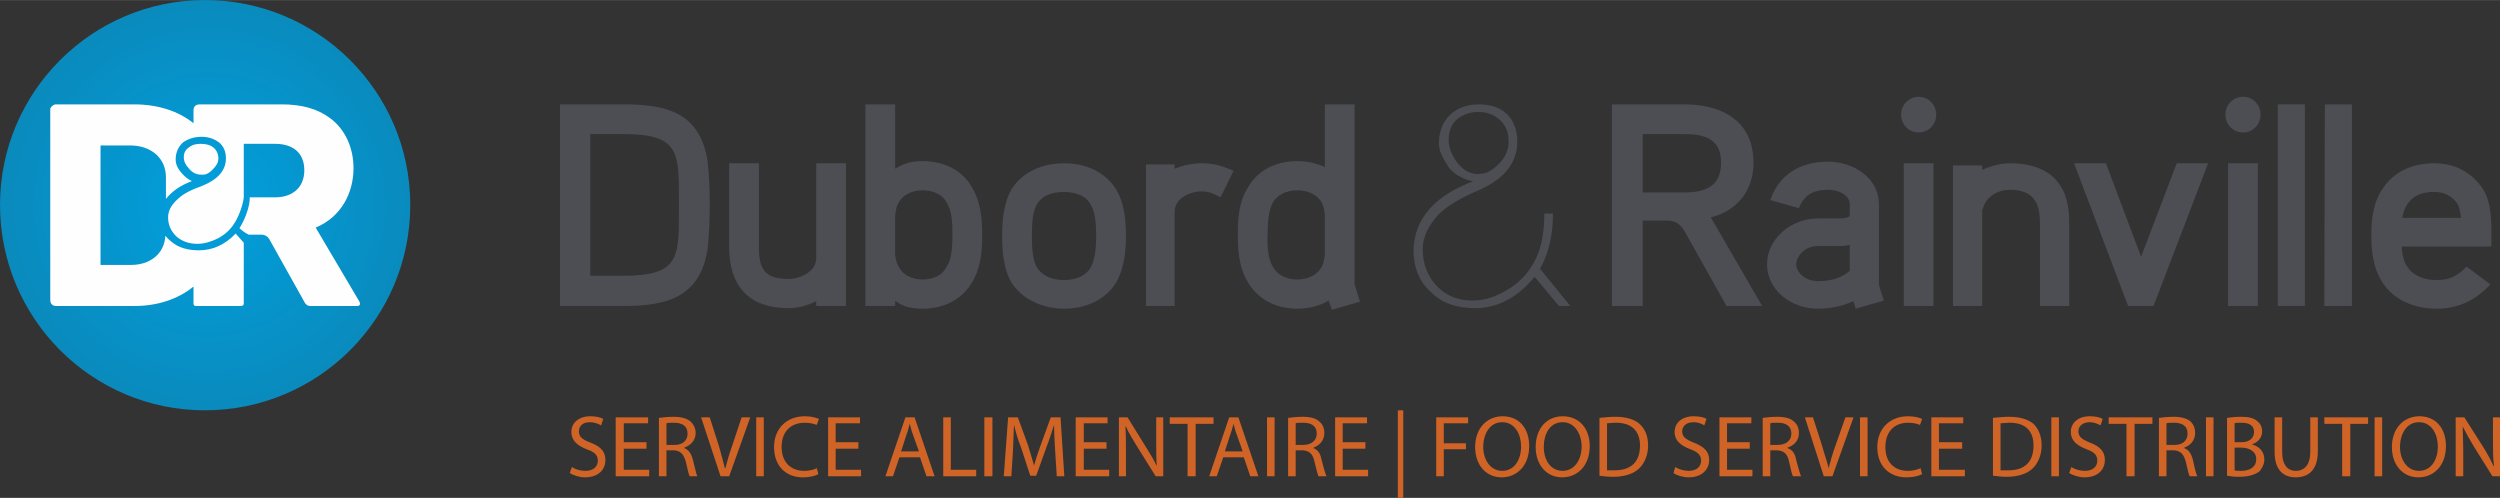 <?xml version="1.0" encoding="UTF-8"?>
<!DOCTYPE svg PUBLIC "-//W3C//DTD SVG 1.1//EN" "http://www.w3.org/Graphics/SVG/1.1/DTD/svg11.dtd">
<!-- Creator: CorelDRAW X8 -->
<svg xmlns="http://www.w3.org/2000/svg" xml:space="preserve" width="124.281mm" height="24.753mm" version="1.1" style="shape-rendering:geometricPrecision; text-rendering:geometricPrecision; image-rendering:optimizeQuality; fill-rule:evenodd; clip-rule:evenodd"
viewBox="0 0 4625 921"
 xmlns:xlink="http://www.w3.org/1999/xlink">
 <rect x="0" y="0" width="4625" height="921" fill="#333333" stroke="none"/>
 <defs>
  <style type="text/css">
   <![CDATA[
    .fil3 {fill:#FEFEFE}
    .fil2 {fill:#4C4E53}
    .fil0 {fill:#D06326;fill-rule:nonzero}
    .fil1 {fill:url(#id0)}
   ]]>
  </style>
  <radialGradient id="id0" gradientUnits="userSpaceOnUse" gradientTransform="matrix(1.02 -0 -0 1.02 -8 -8)" cx="387.058" cy="379.466" r="1053.21" fx="387.058" fy="379.466">
   <stop offset="0" style="stop-opacity:1; stop-color:#01A0DE"/>
   <stop offset="0.949" style="stop-opacity:1; stop-color:#186685"/>
   <stop offset="1" style="stop-opacity:1; stop-color:#186685"/>
  </radialGradient>
 </defs>
 <g id="Plan_x0020_1">
  <path class="fil0" d="M1054 875c6,4 18,8 28,8 26,0 38,-15 38,-32 0,-16 -9,-25 -27,-32 -16,-6 -22,-11 -22,-21 0,-8 5,-17 20,-17 10,0 18,4 21,6l4 -12c-5,-3 -13,-5 -24,-5 -21,0 -35,12 -35,29 0,16 11,25 28,32 15,5 21,11 21,21 0,11 -8,19 -23,19 -10,0 -19,-3 -25,-7l-4 11z"/>
  <polygon id="1" class="fil0" points="1196,818 1154,818 1154,783 1199,783 1199,772 1139,772 1139,881 1201,881 1201,869 1154,869 1154,830 1196,830 "/>
  <path id="2" class="fil0" d="M1219 881l14 0 0 -48 14 0c12,1 18,7 22,22 3,13 5,23 7,26l14 0c-2,-4 -4,-15 -8,-30 -3,-12 -8,-19 -16,-22l0 -1c11,-4 21,-13 21,-27 0,-9 -4,-16 -9,-21 -7,-6 -17,-9 -32,-9 -9,0 -20,1 -27,2l0 108zm14 -98c3,-1 8,-1 14,-1 15,0 25,6 25,20 0,13 -9,21 -24,21l-15 0 0 -40z"/>
  <path id="3" class="fil0" d="M1349 881l39 -109 -16 0 -18 54c-5,14 -9,28 -12,40l-1 0c-3,-13 -7,-26 -11,-41l-17 -53 -16 0 36 109 16 0z"/>
  <polygon id="4" class="fil0" points="1399,772 1399,881 1413,881 1413,772 "/>
  <path id="5" class="fil0" d="M1511 866c-5,3 -14,5 -23,5 -26,0 -42,-17 -42,-44 0,-29 17,-45 43,-45 9,0 17,2 22,4l4 -11c-4,-2 -13,-5 -26,-5 -34,0 -57,23 -57,57 0,36 23,56 53,56 14,0 24,-3 29,-6l-3 -11z"/>
  <polygon id="6" class="fil0" points="1588,818 1546,818 1546,783 1591,783 1591,772 1532,772 1532,881 1593,881 1593,869 1546,869 1546,830 1588,830 "/>
  <path id="7" class="fil0" d="M1702 846l12 35 15 0 -37 -109 -17 0 -37 109 14 0 12 -35 38 0zm-35 -11l10 -31c3,-7 4,-14 6,-20l0 0c2,6 3,13 6,20l11 31 -33 0z"/>
  <polygon id="8" class="fil0" points="1745,881 1806,881 1806,869 1759,869 1759,772 1745,772 "/>
  <polygon id="9" class="fil0" points="1821,772 1821,881 1836,881 1836,772 "/>
  <path id="10" class="fil0" d="M1955 881l14 0 -7 -109 -18 0 -19 52c-5,14 -9,26 -12,37l0 0c-3,-11 -7,-23 -11,-37l-19 -52 -18 0 -8 109 14 0 3 -47c1,-17 1,-35 2,-48l0 0c3,13 7,27 13,42l17 52 11 0 19 -53c6,-15 10,-29 14,-41l0 0c0,13 1,32 2,47l3 48z"/>
  <polygon id="11" class="fil0" points="2047,818 2005,818 2005,783 2049,783 2049,772 1990,772 1990,881 2052,881 2052,869 2005,869 2005,830 2047,830 "/>
  <path id="12" class="fil0" d="M2083 881l0 -47c0,-18 0,-31 -1,-45l1 0c5,12 13,24 20,36l35 56 14 0 0 -109 -13 0 0 45c0,17 0,31 1,45l0 0c-5,-11 -12,-22 -20,-35l-34 -55 -16 0 0 109 13 0z"/>
  <polygon id="13" class="fil0" points="2197,881 2212,881 2212,784 2245,784 2245,772 2164,772 2164,784 2197,784 "/>
  <path id="14" class="fil0" d="M2301 846l12 35 15 0 -37 -109 -17 0 -37 109 14 0 12 -35 38 0zm-35 -11l10 -31c3,-7 4,-14 6,-20l0 0c2,6 3,13 6,20l11 31 -33 0z"/>
  <polygon id="15" class="fil0" points="2344,772 2344,881 2358,881 2358,772 "/>
  <path id="16" class="fil0" d="M2383 881l14 0 0 -48 13 0c13,1 19,7 22,22 3,13 6,23 7,26l15 0c-2,-4 -5,-15 -9,-30 -2,-12 -7,-19 -15,-22l0 -1c11,-4 20,-13 20,-27 0,-9 -3,-16 -9,-21 -6,-6 -16,-9 -31,-9 -10,0 -20,1 -27,2l0 108zm14 -98c2,-1 7,-1 14,-1 15,0 25,6 25,20 0,13 -10,21 -25,21l-14 0 0 -40z"/>
  <polygon id="17" class="fil0" points="2526,818 2484,818 2484,783 2529,783 2529,772 2470,772 2470,881 2531,881 2531,869 2484,869 2484,830 2526,830 "/>
  <polygon id="18" class="fil0" points="2586,759 2586,921 2596,921 2596,759 "/>
  <polygon id="19" class="fil0" points="2657,881 2671,881 2671,831 2712,831 2712,820 2671,820 2671,783 2716,783 2716,772 2657,772 "/>
  <path id="20" class="fil0" d="M2780 770c-29,0 -51,22 -51,57 0,33 20,56 49,56 28,0 51,-21 51,-58 0,-33 -19,-55 -49,-55zm-1 11c24,0 35,23 35,45 0,24 -12,45 -35,45 -22,0 -35,-21 -35,-44 0,-24 12,-46 35,-46z"/>
  <path id="21" class="fil0" d="M2891 770c-29,0 -50,22 -50,57 0,33 20,56 49,56 28,0 51,-21 51,-58 0,-33 -20,-55 -50,-55zm0 11c23,0 35,23 35,45 0,24 -13,45 -35,45 -23,0 -35,-21 -35,-44 0,-24 11,-46 35,-46z"/>
  <path id="22" class="fil0" d="M2959 880c7,1 15,2 26,2 21,0 38,-6 48,-16 10,-10 16,-25 16,-42 0,-18 -6,-31 -16,-40 -9,-8 -24,-13 -44,-13 -11,0 -21,1 -30,2l0 107zm14 -97c4,0 9,-1 17,-1 29,0 44,16 44,42 0,30 -16,46 -47,46 -5,0 -10,0 -14,0l0 -87z"/>
  <path id="23" class="fil0" d="M3096 875c5,4 17,8 28,8 25,0 38,-15 38,-32 0,-16 -10,-25 -28,-32 -15,-6 -22,-11 -22,-21 0,-8 6,-17 21,-17 10,0 17,4 20,6l4 -12c-4,-3 -13,-5 -24,-5 -21,0 -35,12 -35,29 0,16 11,25 29,32 14,5 20,11 20,21 0,11 -8,19 -23,19 -9,0 -18,-3 -25,-7l-3 11z"/>
  <polygon id="24" class="fil0" points="3237,818 3195,818 3195,783 3240,783 3240,772 3181,772 3181,881 3242,881 3242,869 3195,869 3195,830 3237,830 "/>
  <path id="25" class="fil0" d="M3261 881l14 0 0 -48 13 0c13,1 19,7 22,22 3,13 5,23 7,26l15 0c-2,-4 -5,-15 -9,-30 -2,-12 -7,-19 -16,-22l0 -1c12,-4 21,-13 21,-27 0,-9 -3,-16 -9,-21 -6,-6 -16,-9 -31,-9 -10,0 -20,1 -27,2l0 108zm14 -98c2,-1 7,-1 14,-1 15,0 25,6 25,20 0,13 -10,21 -25,21l-14 0 0 -40z"/>
  <path id="26" class="fil0" d="M3390 881l39 -109 -15 0 -19 54c-5,14 -9,28 -12,40l0 0c-3,-13 -8,-26 -12,-41l-17 -53 -15 0 35 109 16 0z"/>
  <polygon id="27" class="fil0" points="3441,772 3441,881 3455,881 3455,772 "/>
  <path id="28" class="fil0" d="M3553 866c-6,3 -15,5 -23,5 -27,0 -42,-17 -42,-44 0,-29 17,-45 42,-45 10,0 17,2 22,4l4 -11c-4,-2 -13,-5 -26,-5 -34,0 -57,23 -57,57 0,36 23,56 54,56 13,0 24,-3 29,-6l-3 -11z"/>
  <polygon id="29" class="fil0" points="3630,818 3587,818 3587,783 3632,783 3632,772 3573,772 3573,881 3635,881 3635,869 3587,869 3587,830 3630,830 "/>
  <path id="30" class="fil0" d="M3687 880c8,1 16,2 26,2 21,0 38,-6 48,-16 10,-10 16,-25 16,-42 0,-18 -6,-31 -15,-40 -10,-8 -24,-13 -45,-13 -11,0 -21,1 -30,2l0 107zm14 -97c4,0 10,-1 17,-1 30,0 44,16 44,42 0,30 -16,46 -46,46 -6,0 -11,0 -15,0l0 -87z"/>
  <polygon id="31" class="fil0" points="3795,772 3795,881 3809,881 3809,772 "/>
  <path id="32" class="fil0" d="M3828 875c6,4 18,8 28,8 26,0 38,-15 38,-32 0,-16 -9,-25 -27,-32 -15,-6 -22,-11 -22,-21 0,-8 6,-17 21,-17 9,0 17,4 20,6l4 -12c-5,-3 -13,-5 -24,-5 -21,0 -35,12 -35,29 0,16 11,25 29,32 14,5 20,11 20,21 0,11 -8,19 -23,19 -9,0 -19,-3 -25,-7l-4 11z"/>
  <polygon id="33" class="fil0" points="3934,881 3949,881 3949,784 3982,784 3982,772 3901,772 3901,784 3934,784 "/>
  <path id="34" class="fil0" d="M3994 881l14 0 0 -48 14 0c12,1 18,7 22,22 3,13 5,23 7,26l14 0c-2,-4 -5,-15 -8,-30 -3,-12 -8,-19 -16,-22l0 -1c11,-4 20,-13 20,-27 0,-9 -3,-16 -8,-21 -7,-6 -17,-9 -32,-9 -9,0 -20,1 -27,2l0 108zm14 -98c3,-1 7,-1 14,-1 15,0 25,6 25,20 0,13 -9,21 -24,21l-15 0 0 -40z"/>
  <polygon id="35" class="fil0" points="4081,772 4081,881 4095,881 4095,772 "/>
  <path id="36" class="fil0" d="M4120 880c5,1 12,2 22,2 18,0 30,-4 38,-10 5,-6 9,-13 9,-22 0,-17 -12,-25 -23,-28l0 0c12,-4 19,-13 19,-24 0,-9 -4,-15 -9,-19 -7,-6 -16,-8 -30,-8 -10,0 -20,1 -26,2l0 107zm14 -97c2,-1 6,-1 13,-1 14,0 23,5 23,17 0,11 -8,19 -23,19l-13 0 0 -35zm0 45l12 0c15,0 28,7 28,21 0,16 -13,22 -28,22 -5,0 -9,0 -12,-1l0 -42z"/>
  <path id="37" class="fil0" d="M4208 772l0 64c0,34 17,47 39,47 24,0 41,-14 41,-48l0 -63 -14 0 0 64c0,24 -11,35 -27,35 -14,0 -25,-10 -25,-35l0 -64 -14 0z"/>
  <polygon id="38" class="fil0" points="4333,881 4348,881 4348,784 4381,784 4381,772 4300,772 4300,784 4333,784 "/>
  <polygon id="39" class="fil0" points="4393,772 4393,881 4407,881 4407,772 "/>
  <path id="40" class="fil0" d="M4476 770c-29,0 -51,22 -51,57 0,33 20,56 49,56 28,0 51,-21 51,-58 0,-33 -19,-55 -49,-55zm-1 11c24,0 35,23 35,45 0,24 -12,45 -35,45 -22,0 -35,-21 -35,-44 0,-24 12,-46 35,-46z"/>
  <path id="41" class="fil0" d="M4557 881l0 -47c0,-18 -1,-31 -1,-45l0 0c6,12 13,24 20,36l35 56 14 0 0 -109 -13 0 0 45c0,17 0,31 2,45l-1 0c-5,-11 -11,-22 -19,-35l-35 -55 -16 0 0 109 14 0z"/>
  <path class="fil1" d="M0 379c0,-209 170,-379 379,-379 210,0 380,170 380,379 0,210 -170,380 -380,380 -209,0 -379,-170 -379,-380z"/>
  <path class="fil2" d="M2873 395c0,40 -8,74 -24,102l56 69 -21 0 -45 -54c-32,39 -69,58 -110,58 -34,0 -61,-9 -81,-29 -23,-20 -33,-47 -33,-79 2,-58 39,-100 111,-127 -2,1 -34,-6 -48,-29 -10,-16 -16,-27 -16,-41 0,-23 8,-41 22,-54 14,-12 31,-18 52,-18 22,0 39,6 52,18 12,12 19,29 19,51 0,40 -25,70 -74,91 -33,14 -57,29 -72,44 -19,21 -29,42 -29,64 0,27 9,50 26,68 17,18 39,27 66,27 22,0 43,-7 63,-19 23,-13 40,-31 52,-54 12,-22 18,-52 18,-88l16 0zm-100 -92c12,-12 18,-26 18,-41 0,-17 -5,-30 -16,-40 -11,-10 -24,-15 -41,-15 -15,0 -28,5 -39,14 -10,9 -15,22 -15,37 0,14 5,27 14,40 11,16 25,24 41,24 2,0 4,-1 8,-1 9,-1 19,-7 30,-18z"/>
  <path class="fil2" d="M1154 248l-62 0 0 262 62 0c106,0 102,-36 102,-131 0,-95 4,-131 -102,-131zm155 213c-14,89 -76,105 -155,105l-118 0 0 -373 118 0c79,0 141,15 155,105 3,26 4,55 4,81 0,26 -1,55 -4,82z"/>
  <path class="fil2" d="M1510 566l0 -9c-16,8 -33,13 -51,13 -75,0 -110,-42 -110,-113l0 -155 55 0 0 155c0,40 10,59 55,59 20,0 51,-13 51,-38l0 -176 55 0 0 264 -55 0z"/>
  <path class="fil2" d="M1751 374c-7,-13 -23,-22 -44,-22 -21,0 -37,9 -44,22 -4,6 -6,14 -7,25l0 72c1,9 3,17 7,23 7,14 23,23 44,23 21,0 37,-9 44,-23 10,-15 11,-38 11,-60 0,-23 -1,-45 -11,-60zm48 147c-18,32 -52,50 -92,50 -18,0 -37,-3 -51,-15l0 10 -55 0 0 -373 55 0 0 119c14,-8 26,-14 51,-14 40,0 74,17 92,50 16,27 18,60 18,86 0,24 -1,59 -18,87z"/>
  <path class="fil2" d="M2017 377c-8,-14 -25,-22 -49,-22 -23,0 -41,8 -49,22 -9,14 -10,37 -10,59 0,21 1,45 10,60 9,13 26,22 49,22 24,0 41,-9 49,-22 9,-15 11,-39 11,-60 0,-22 -2,-45 -11,-59zm47 147c-19,30 -55,47 -95,47 -40,0 -77,-17 -97,-47 -17,-28 -18,-65 -18,-88 0,-25 2,-60 18,-87 20,-31 56,-47 97,-47 40,0 75,16 95,47 17,27 19,62 19,87 0,23 -2,60 -19,88z"/>
  <path class="fil2" d="M2258 365c-16,-9 -25,-11 -35,-11 -22,0 -50,13 -50,38l0 174 -53 0 0 -262 53 0 0 8c15,-6 32,-10 50,-10 18,0 35,3 59,14l-24 49z"/>
  <path class="fil2" d="M2445 374c-8,-13 -24,-22 -45,-22 -21,0 -37,9 -45,22 -8,15 -10,37 -10,60 -1,22 1,45 10,60 8,14 24,23 45,23 21,0 37,-9 45,-23 3,-6 5,-14 6,-23l0 -73c-1,-10 -3,-18 -6,-24zm19 199l-6 -17c-17,10 -37,15 -58,15 -40,0 -74,-18 -92,-50 -17,-28 -18,-63 -18,-87 0,-26 1,-59 18,-86 18,-33 52,-50 92,-50 18,0 36,4 51,11l0 -116 55 0 0 333 10 32 -52 15z"/>
  <path class="fil2" d="M3116 248l-77 0 0 108 77 0c38,0 68,-11 68,-55 0,-44 -30,-53 -68,-53zm78 318l-74 -132c-9,-17 -17,-26 -37,-26l-44 0 0 158 -57 0 0 -373 134 0c70,0 128,31 128,108 0,51 -30,89 -79,101l95 164 -66 0z"/>
  <path class="fil2" d="M3422 453c-5,1 -10,2 -16,2l-43 0c-24,0 -40,19 -40,34 0,14 16,31 40,31 27,0 45,-7 59,-19l0 -48zm11 118l-4 -14c-17,8 -40,14 -66,14 -50,0 -94,-35 -94,-82 0,-47 44,-85 94,-85l43 0c8,0 12,-2 16,-4l0 -23c0,-12 -15,-26 -40,-26 -21,0 -43,5 -54,34l-53 -15c20,-57 68,-71 107,-71 49,0 94,32 94,78l0 150 9 29 -52 15z"/>
  <path class="fil2" d="M3522 566l0 -264 55 0 0 264 -55 0zm28 -321c-19,0 -33,-15 -33,-33 0,-18 14,-33 33,-33 18,0 32,15 32,33 0,18 -14,33 -32,33z"/>
  <path class="fil2" d="M3774 566l0 -150c0,-19 -2,-35 -10,-46 -7,-11 -22,-19 -45,-19 -22,0 -37,10 -45,22 -3,5 -5,10 -7,16l0 177 -54 0 0 -260 54 0 0 8c16,-7 34,-12 52,-12 38,0 72,11 91,39 17,24 18,53 18,75l0 150 -54 0z"/>
  <polygon class="fil2" points="3984,566 3937,566 3837,302 3896,302 3961,475 4027,302 4085,302 "/>
  <path class="fil2" d="M4122 566l0 -264 55 0 0 264 -55 0zm28 -321c-19,0 -33,-15 -33,-33 0,-18 14,-33 33,-33 18,0 32,15 32,33 0,18 -14,33 -32,33z"/>
  <polygon class="fil2" points="4214,566 4214,193 4264,193 4264,566 "/>
  <polygon class="fil2" points="4300,566 4301,193 4351,193 4351,566 "/>
  <path class="fil2" d="M4547 378c-11,-16 -25,-23 -44,-23 -36,0 -53,18 -59,48l109 0c-1,-11 -4,-21 -6,-25zm-104 78c1,15 4,29 11,38 9,14 28,24 54,24 21,0 38,-6 55,-25l44 33c-29,32 -63,45 -99,45 -43,0 -80,-17 -100,-48 -19,-28 -21,-64 -21,-87 0,-26 2,-60 21,-87 20,-31 54,-47 95,-47 38,0 69,16 90,47 19,29 16,74 16,107l-166 0z"/>
  <path class="fil3" d="M665 558l-81 -137c48,-20 70,-65 70,-110 0,-37 -15,-72 -44,-93 -23,-17 -52,-25 -89,-25 0,0 -143,0 -151,0 -8,0 -12,4 -12,11 0,6 0,14 0,24 -28,-23 -67,-35 -110,-35 0,0 -141,0 -145,0 -4,0 -10,5 -10,9 0,4 0,294 0,353 0,11 10,11 10,11l146 0c41,0 80,-12 109,-36 0,19 0,31 0,31 0,3 1,5 4,5 3,0 79,0 83,0 5,0 6,-2 6,-5 0,-2 0,-79 0,-112l-15 -17c-20,21 -43,31 -68,31 -21,0 -38,-5 -51,-16 -4,-3 -8,-7 -11,-11 -2,35 -30,54 -63,54l-57 0 0 -221 55 0c37,0 66,22 66,59l0 40c10,-13 26,-25 48,-33 -7,-3 -14,-9 -19,-15 -8,-9 -11,-17 -11,-25 0,-13 5,-24 14,-32 9,-6 20,-10 34,-10 13,0 24,4 33,11 8,7 12,17 12,29 0,23 -16,40 -47,52 -20,7 -34,15 -43,24 -11,10 -17,21 -17,33 0,14 5,25 15,35 10,9 23,14 39,14 13,0 26,-4 38,-10 13,-7 22,-15 30,-27 10,-15 17,-38 18,-49l0 -99 58 0c31,0 54,15 54,49 0,31 -21,50 -54,50l-47 0c1,15 -9,42 -19,57 3,3 9,8 17,12 7,0 16,0 23,0 11,0 15,8 15,8l66 118c0,0 3,6 10,6 8,0 80,0 87,0 8,0 4,-8 4,-8z"/>
  <path class="fil3" d="M393 314c7,-7 11,-13 11,-21 0,-8 -3,-15 -9,-20 -6,-5 -14,-7 -24,-7 -9,0 -16,2 -22,7 -6,4 -9,10 -9,18 0,7 3,14 9,20 6,8 14,12 23,12 1,0 2,0 4,0 6,0 11,-3 17,-9z"/>
 </g>
</svg>
